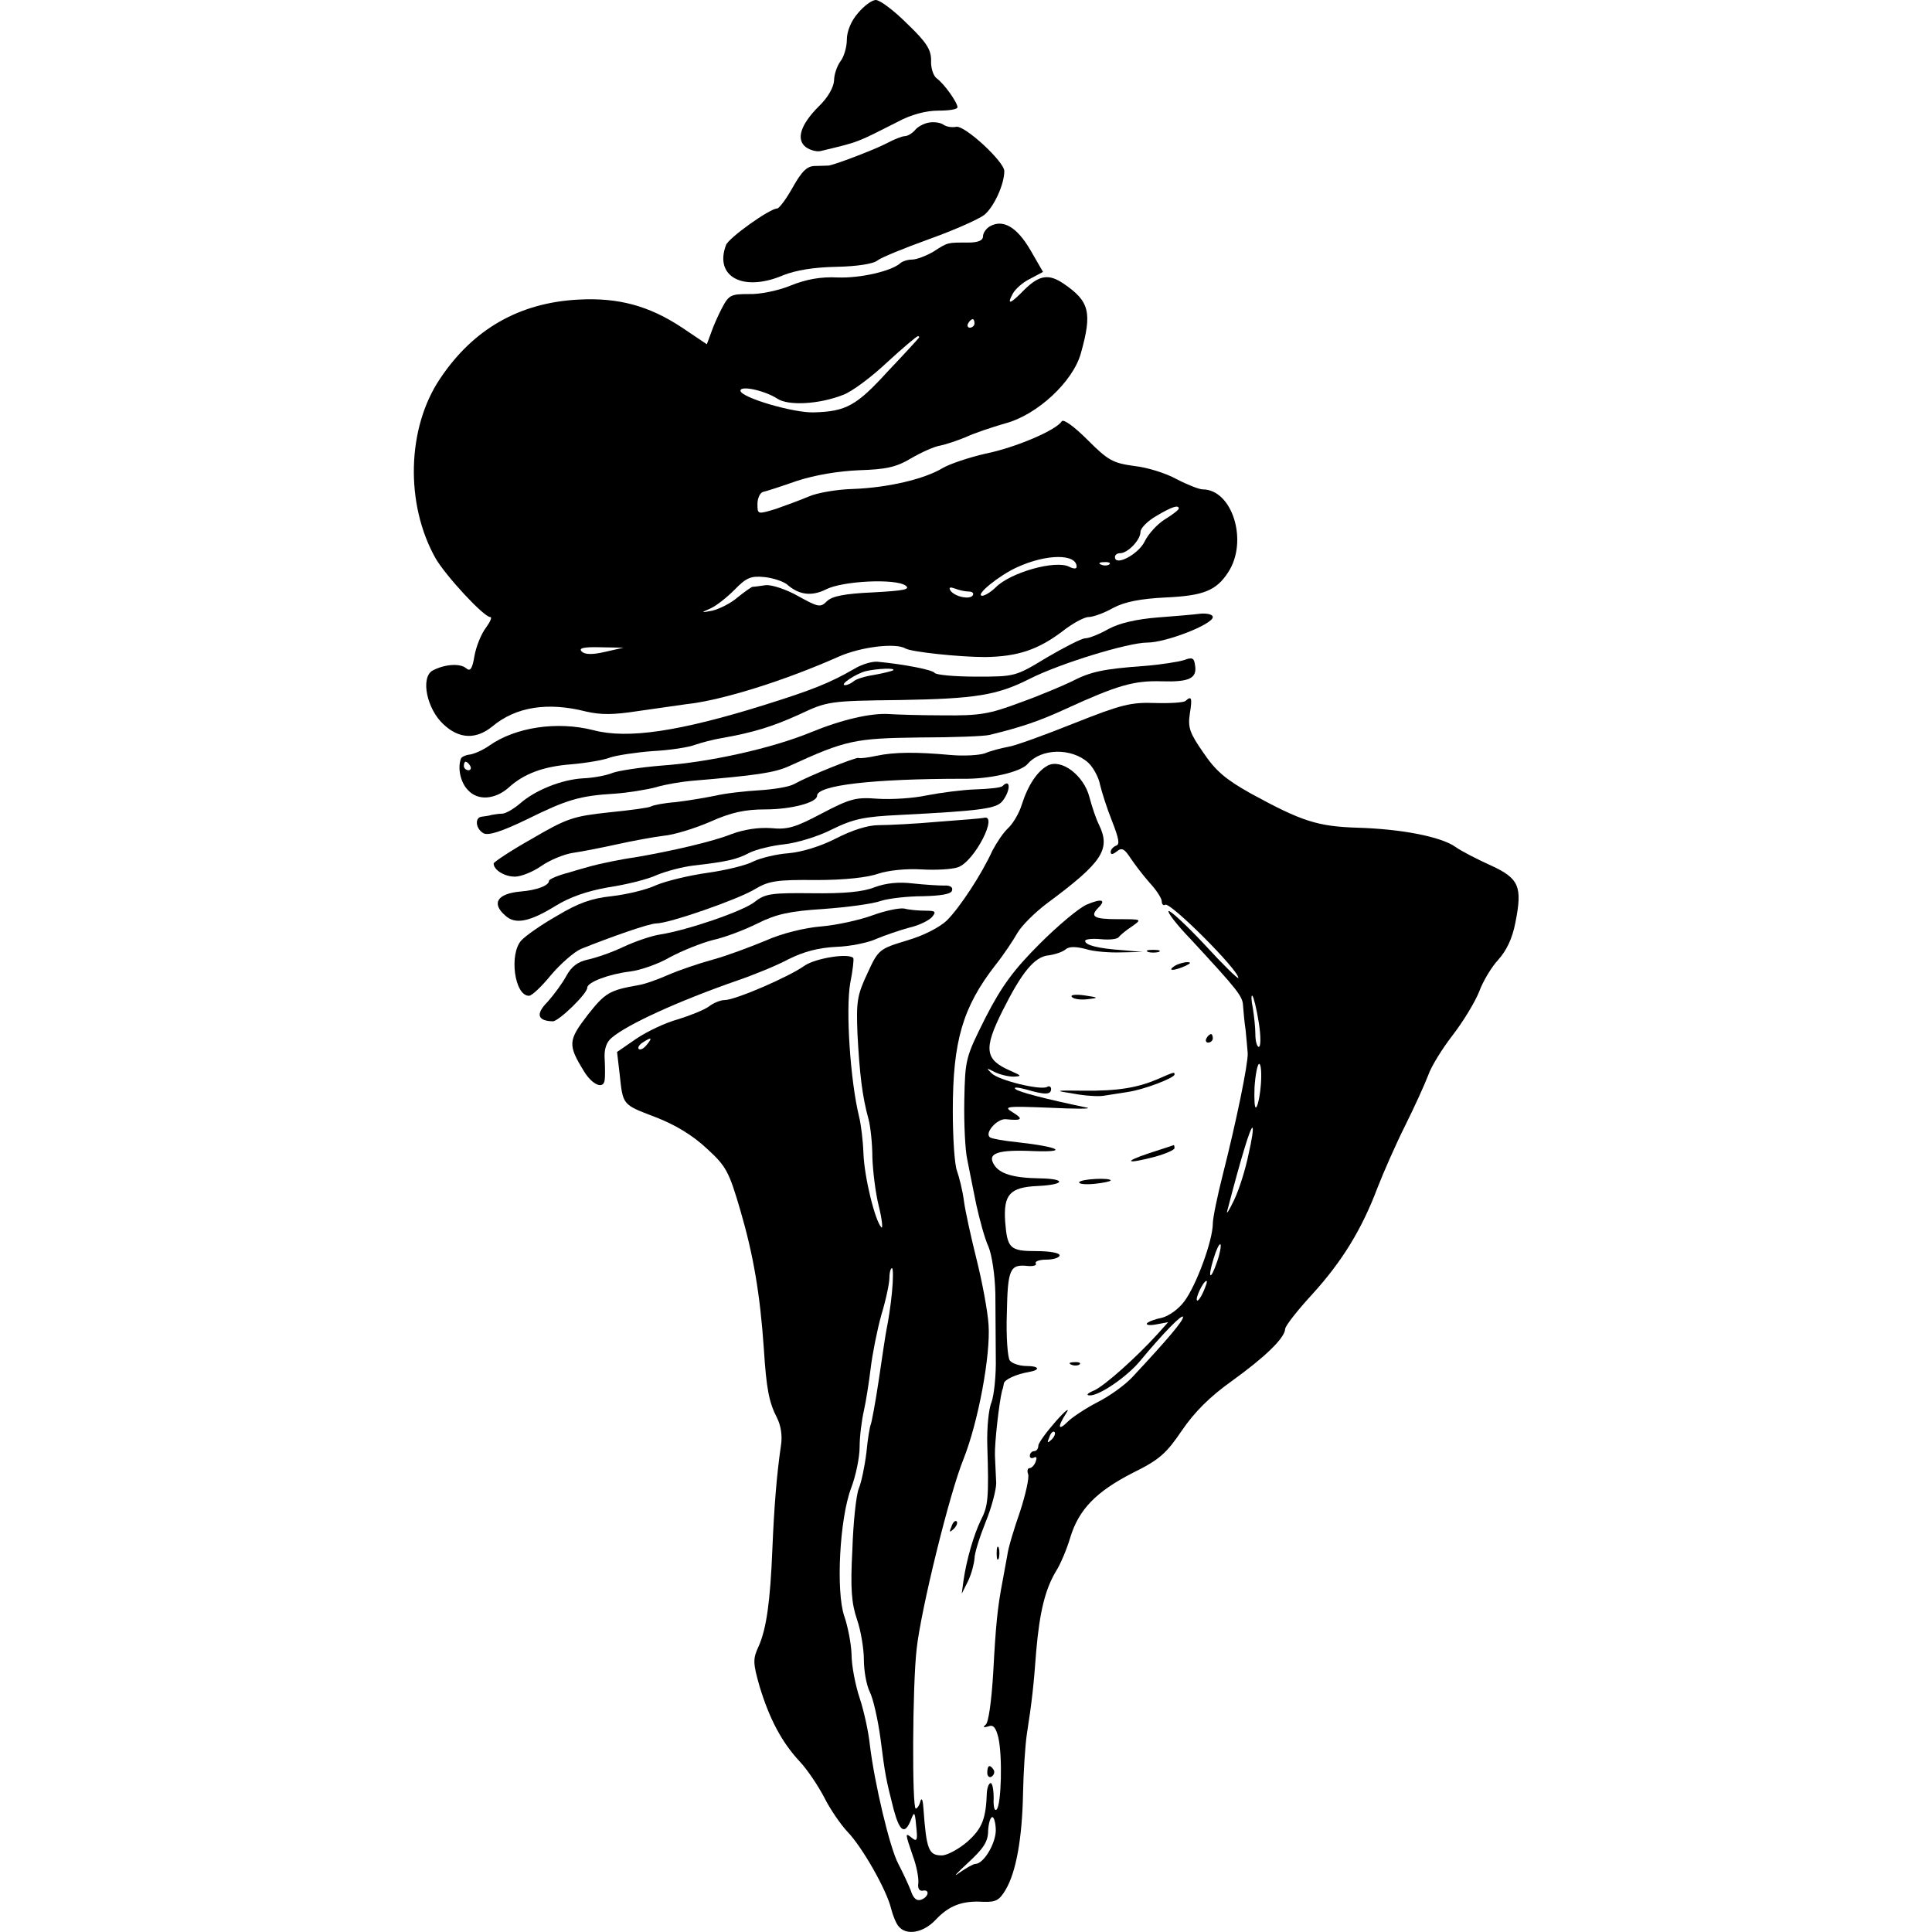 <?xml version="1.0" standalone="no"?>
<!DOCTYPE svg PUBLIC "-//W3C//DTD SVG 20010904//EN"
 "http://www.w3.org/TR/2001/REC-SVG-20010904/DTD/svg10.dtd">
<svg version="1.0" xmlns="http://www.w3.org/2000/svg"
 width="454pt" height="454pt" viewBox="0 0 454 454"
 preserveAspectRatio="xMidYMid meet">
<g transform="translate(0,454) scale(0.1,-0.1)"
fill="#000000" stroke="none">
<path d="M2016 4509 c-16 -18 -26 -43 -26 -62 0 -18 -7 -41 -15 -51 -8 -11
-15 -31 -15 -45 -1 -16 -14 -40 -36 -61 -43 -43 -54 -78 -30 -96 10 -7 25 -11
34 -9 92 22 83 19 180 68 33 18 68 27 97 27 25 0 45 3 45 8 0 11 -31 55 -49
68 -8 6 -14 25 -13 42 0 25 -10 42 -56 86 -31 31 -64 56 -74 56 -9 0 -28 -14
-42 -31z"/>
<path d="M2183 4252 c-12 -2 -27 -10 -33 -18 -7 -8 -18 -14 -24 -14 -6 0 -24
-7 -41 -16 -26 -14 -117 -49 -137 -53 -5 0 -19 -1 -32 -1 -19 0 -31 -11 -53
-50 -15 -27 -32 -50 -37 -50 -17 0 -114 -69 -120 -86 -28 -74 40 -111 134 -71
30 12 72 19 126 20 48 1 87 7 96 15 9 7 63 29 121 50 59 21 117 47 130 57 23
19 47 72 47 103 0 22 -93 108 -113 104 -10 -2 -23 0 -30 5 -7 5 -22 7 -34 5z"/>
<path d="M2326 4008 c-9 -5 -16 -16 -16 -23 0 -10 -11 -15 -35 -15 -49 0 -47
1 -81 -21 -17 -10 -40 -19 -51 -19 -10 0 -23 -4 -28 -9 -21 -18 -92 -35 -147
-33 -38 2 -73 -4 -110 -19 -29 -12 -73 -21 -98 -20 -42 0 -47 -2 -63 -32 -9
-17 -21 -44 -26 -59 l-10 -27 -58 39 c-77 51 -149 71 -243 66 -139 -7 -248
-69 -326 -186 -78 -116 -82 -294 -11 -421 24 -42 114 -139 129 -139 5 0 0 -11
-10 -25 -11 -14 -23 -44 -27 -66 -5 -31 -10 -38 -20 -29 -15 12 -51 9 -79 -6
-28 -17 -13 -90 26 -126 37 -35 77 -36 115 -5 55 46 130 58 220 35 35 -8 64
-8 122 1 42 6 92 13 112 16 86 9 234 56 360 112 52 23 134 33 157 19 14 -8
126 -20 187 -20 76 1 124 17 181 60 24 19 52 34 62 34 10 0 36 9 57 21 28 15
65 22 124 25 89 4 119 16 147 59 48 73 10 195 -60 195 -8 0 -36 11 -61 24 -25
14 -70 28 -100 31 -50 7 -61 13 -109 61 -32 32 -57 50 -61 44 -13 -21 -109
-62 -179 -76 -39 -9 -84 -24 -101 -34 -43 -26 -129 -46 -210 -49 -38 -1 -85
-9 -105 -18 -19 -8 -54 -21 -77 -29 -43 -13 -43 -13 -43 12 0 13 6 26 13 28 6
1 43 13 80 26 43 14 98 23 146 25 63 2 87 7 122 28 24 14 55 28 69 30 14 3 41
12 60 20 19 9 61 23 92 32 76 20 160 99 178 165 27 96 20 122 -40 163 -35 24
-57 21 -92 -13 -34 -35 -43 -38 -28 -10 6 11 24 27 41 35 l30 16 -30 52 c-31
53 -64 73 -95 55z m-36 -228 c0 -5 -5 -10 -11 -10 -5 0 -7 5 -4 10 3 6 8 10
11 10 2 0 4 -4 4 -10z m-131 -34 c-2 -3 -35 -39 -74 -80 -72 -79 -97 -93 -172
-95 -47 -2 -173 35 -173 51 0 13 58 0 87 -19 26 -17 98 -13 154 9 20 7 67 42
103 76 37 34 70 62 73 62 3 0 4 -2 2 -4z m611 -401 c0 -3 -14 -14 -32 -25 -18
-11 -39 -34 -48 -52 -14 -30 -70 -60 -70 -37 0 5 5 9 12 9 18 0 48 31 48 50 0
9 17 26 38 38 37 22 52 26 52 17z m-240 -137 c0 -5 -7 -5 -17 0 -32 17 -138
-13 -173 -48 -11 -11 -26 -20 -32 -20 -18 1 40 48 82 67 70 32 140 32 140 1z
m77 6 c-3 -3 -12 -4 -19 -1 -8 3 -5 6 6 6 11 1 17 -2 13 -5z m-758 -47 c28
-25 58 -29 92 -12 39 20 163 26 187 9 12 -9 -3 -12 -76 -16 -68 -3 -97 -9
-109 -21 -15 -15 -20 -14 -67 12 -28 16 -62 27 -76 26 -14 -2 -28 -4 -32 -4
-3 -1 -19 -12 -35 -25 -16 -14 -43 -27 -59 -31 -27 -5 -28 -5 -5 5 14 6 39 26
57 44 28 29 39 33 70 30 20 -2 44 -10 53 -17z m427 -17 c9 0 13 -4 10 -9 -7
-11 -44 -3 -53 12 -4 7 0 8 11 4 10 -4 24 -7 32 -7z m-855 -142 c-30 -7 -47
-6 -54 1 -8 8 4 11 44 10 l54 -1 -44 -10z"/>
<path d="M2720 3089 c-49 -4 -89 -13 -115 -27 -21 -12 -46 -22 -55 -22 -8 0
-49 -21 -90 -45 -74 -45 -75 -45 -166 -45 -51 0 -95 4 -98 9 -5 7 -71 20 -134
26 -13 1 -37 -6 -55 -17 -57 -33 -100 -50 -212 -85 -199 -62 -320 -80 -400
-59 -86 22 -184 7 -245 -36 -14 -10 -34 -19 -45 -21 -11 -1 -21 -6 -22 -10 -8
-22 -1 -56 17 -74 23 -25 63 -22 95 6 36 33 82 50 148 55 35 3 76 10 91 16 15
5 60 12 100 15 40 2 85 9 100 15 15 5 41 12 59 15 80 14 123 28 185 56 66 31
70 32 237 34 177 3 228 11 305 50 71 36 231 85 276 85 44 0 154 43 154 60 0 6
-13 9 -28 8 -15 -2 -61 -6 -102 -9z m-621 -124 c-3 -2 -23 -7 -45 -11 -21 -3
-43 -10 -48 -15 -6 -5 -15 -9 -20 -9 -15 0 25 27 49 33 27 6 70 8 64 2z m-994
-225 c3 -5 1 -10 -4 -10 -6 0 -11 5 -11 10 0 6 2 10 4 10 3 0 8 -4 11 -10z"/>
<path d="M2783 2989 c-13 -4 -55 -11 -95 -14 -95 -7 -125 -13 -171 -37 -21
-10 -75 -33 -120 -49 -72 -27 -94 -31 -182 -30 -55 0 -111 2 -125 3 -43 3
-112 -13 -185 -43 -90 -37 -236 -70 -350 -78 -49 -4 -101 -12 -115 -17 -14 -6
-45 -12 -70 -13 -51 -3 -113 -28 -149 -60 -13 -11 -31 -22 -40 -23 -9 0 -20
-2 -26 -3 -5 -2 -16 -3 -22 -4 -18 -1 -16 -28 3 -39 11 -6 41 3 103 33 93 46
123 55 206 60 29 2 73 9 96 15 23 7 61 13 83 15 154 13 196 19 231 35 133 61
154 65 305 67 80 0 154 3 165 6 74 18 116 32 179 61 122 56 161 67 226 65 65
-2 84 7 78 39 -2 16 -7 18 -25 11z"/>
<path d="M2786 2893 c-4 -4 -36 -6 -71 -5 -57 2 -79 -3 -192 -48 -70 -28 -139
-53 -154 -55 -16 -3 -40 -9 -54 -15 -14 -5 -51 -7 -83 -4 -77 7 -130 7 -172
-2 -19 -4 -39 -7 -43 -5 -8 1 -114 -41 -152 -62 -11 -6 -47 -12 -80 -14 -33
-2 -80 -7 -105 -13 -25 -5 -67 -12 -93 -15 -27 -2 -52 -7 -57 -10 -4 -3 -49
-9 -99 -14 -84 -9 -99 -14 -181 -62 -50 -28 -90 -55 -90 -58 0 -15 25 -31 50
-31 14 0 42 11 62 25 20 14 54 28 75 31 21 3 67 12 103 20 36 8 85 17 109 20
24 2 73 17 110 33 49 22 82 29 129 29 61 0 122 16 122 32 0 25 132 40 343 40
63 -1 136 16 152 35 32 37 103 38 142 3 12 -11 25 -35 28 -52 4 -17 16 -55 28
-85 16 -41 19 -55 10 -58 -7 -3 -13 -9 -13 -15 0 -7 5 -6 14 1 12 10 18 7 33
-16 10 -15 30 -41 45 -58 15 -16 28 -36 28 -43 0 -7 4 -11 8 -8 12 7 172 -153
172 -172 0 -4 -36 31 -79 78 -44 47 -82 82 -85 79 -3 -3 20 -33 52 -66 111
-120 122 -134 123 -156 1 -12 3 -38 6 -57 2 -19 4 -44 5 -55 1 -25 -27 -161
-58 -283 -13 -51 -24 -104 -24 -117 0 -40 -39 -146 -67 -183 -14 -19 -37 -35
-54 -39 -16 -3 -31 -9 -34 -13 -2 -4 8 -5 23 -2 l27 5 -25 -28 c-51 -56 -123
-120 -148 -132 -17 -7 -21 -12 -11 -12 22 -1 88 44 119 82 53 64 100 112 100
102 0 -9 -34 -50 -120 -142 -17 -18 -53 -44 -81 -58 -27 -14 -59 -35 -69 -45
-24 -24 -26 -14 -4 20 9 14 -3 5 -25 -20 -22 -25 -41 -51 -41 -57 0 -7 -4 -13
-10 -13 -5 0 -10 -5 -10 -11 0 -5 4 -7 10 -4 6 3 7 -1 4 -9 -3 -9 -10 -16 -15
-16 -4 0 -6 -6 -3 -14 3 -8 -6 -48 -19 -88 -14 -40 -28 -86 -30 -103 -3 -16
-8 -43 -11 -60 -12 -62 -16 -103 -22 -215 -4 -66 -11 -119 -18 -123 -7 -6 -5
-7 6 -4 12 5 18 -2 24 -26 10 -44 7 -158 -4 -169 -5 -5 -8 6 -7 27 0 19 -3 35
-7 35 -4 0 -8 -10 -9 -22 -2 -62 -11 -85 -46 -116 -20 -17 -47 -32 -60 -32
-31 0 -36 14 -43 110 -1 19 -4 27 -7 18 -2 -10 -8 -18 -11 -18 -9 0 -8 288 2
375 10 92 77 365 110 446 35 88 64 245 59 316 -2 32 -15 101 -28 153 -13 52
-27 115 -30 139 -3 23 -11 55 -16 69 -6 15 -10 79 -10 142 0 163 23 243 100
342 20 25 43 60 52 76 10 17 40 47 69 69 131 97 151 127 122 186 -6 12 -16 41
-22 64 -13 51 -66 91 -98 74 -24 -13 -46 -45 -61 -92 -6 -20 -21 -45 -32 -55
-11 -10 -27 -34 -37 -53 -25 -55 -76 -133 -107 -164 -17 -16 -55 -36 -94 -47
-65 -20 -67 -21 -93 -78 -24 -51 -26 -66 -23 -142 5 -93 11 -146 26 -200 5
-19 9 -60 9 -90 1 -30 7 -82 15 -114 8 -32 10 -55 6 -50 -15 16 -40 118 -42
174 -1 30 -6 69 -10 85 -21 85 -32 253 -21 315 6 30 9 57 7 59 -12 12 -89 -1
-114 -18 -36 -26 -163 -81 -188 -81 -10 0 -27 -7 -37 -15 -11 -8 -43 -21 -72
-30 -30 -8 -74 -29 -99 -46 l-45 -31 6 -51 c8 -75 6 -72 84 -102 47 -18 88
-43 121 -74 46 -42 52 -54 79 -146 30 -103 46 -194 55 -325 6 -94 12 -125 31
-162 9 -18 13 -42 9 -66 -10 -68 -16 -146 -20 -242 -5 -124 -14 -187 -32 -228
-14 -30 -14 -39 2 -95 23 -76 52 -131 94 -176 18 -19 44 -58 58 -85 14 -28 39
-64 55 -81 34 -35 92 -137 102 -180 4 -16 12 -36 18 -42 18 -22 58 -15 87 16
31 33 62 45 111 42 30 -1 38 3 53 28 25 42 39 122 41 226 1 50 5 113 9 140 12
77 16 114 22 195 8 92 21 145 46 187 11 17 26 53 34 80 20 66 61 108 147 152
63 31 79 46 115 99 30 44 66 80 118 117 79 57 124 101 125 122 0 7 29 44 64
82 70 77 116 152 153 250 14 36 43 102 65 146 22 44 46 97 54 118 7 21 34 64
58 95 24 31 52 77 62 102 9 25 30 59 45 75 19 21 33 50 40 87 17 85 9 104 -59
135 -31 14 -68 33 -82 43 -34 24 -127 42 -230 45 -94 3 -131 15 -250 80 -59
33 -83 53 -112 96 -32 46 -37 59 -32 92 6 37 4 43 -10 30z m172 -756 c5 -31 5
-57 0 -57 -4 0 -8 13 -8 29 0 16 -3 44 -6 62 -4 19 -4 32 -1 29 3 -3 10 -31
15 -63z m-1438 -52 c-7 -9 -15 -13 -19 -10 -3 3 1 10 9 15 21 14 24 12 10 -5z
m1443 -92 c-2 -27 -7 -51 -11 -55 -4 -4 -5 17 -4 47 2 30 7 55 11 55 4 0 6
-21 4 -47z m-29 -165 c-7 -35 -22 -83 -34 -108 -12 -25 -19 -36 -16 -25 33
127 54 195 59 195 3 0 -1 -28 -9 -62z m-74 -253 c-16 -47 -23 -40 -8 8 6 20
13 35 16 33 2 -3 -1 -21 -8 -41z m-764 -72 c-3 -32 -9 -69 -12 -83 -3 -14 -11
-69 -19 -123 -8 -54 -17 -101 -19 -105 -2 -4 -7 -33 -10 -65 -4 -33 -12 -71
-18 -85 -6 -15 -13 -79 -15 -143 -5 -92 -2 -127 11 -165 9 -26 16 -69 16 -94
0 -26 6 -60 14 -76 8 -16 19 -65 25 -109 11 -87 13 -96 31 -167 14 -52 26 -60
40 -26 9 24 10 22 14 -24 2 -22 0 -26 -11 -17 -17 14 -16 11 2 -42 9 -24 14
-52 13 -64 -2 -12 2 -19 10 -18 17 4 15 -14 -3 -21 -11 -4 -19 3 -25 22 -6 15
-19 43 -29 62 -20 37 -56 189 -67 280 -3 30 -14 80 -24 110 -10 30 -19 76 -19
103 -1 26 -9 66 -17 89 -20 58 -11 230 16 301 11 29 20 72 20 97 0 25 5 63 10
85 5 22 12 67 16 100 4 33 15 89 25 125 11 36 19 75 19 87 0 13 3 23 6 23 3 0
3 -26 0 -57z m732 2 c-6 -14 -13 -23 -15 -21 -5 5 15 46 22 46 3 0 -1 -11 -7
-25z m-357 -348 c-10 -9 -11 -8 -5 6 3 10 9 15 12 12 3 -3 0 -11 -7 -18z
m-131 -919 c-1 -32 -29 -78 -48 -78 -5 0 -22 -10 -38 -21 -16 -12 -7 -2 19 22
38 35 49 51 49 77 1 17 5 32 10 32 4 0 8 -15 8 -32z"/>
<path d="M2356 2693 c-3 -4 -32 -7 -64 -8 -31 -1 -83 -8 -114 -14 -32 -7 -83
-10 -115 -8 -51 4 -64 1 -131 -34 -62 -33 -81 -39 -120 -35 -30 2 -63 -3 -93
-14 -42 -17 -140 -40 -229 -55 -30 -4 -82 -15 -100 -20 -3 -1 -26 -7 -52 -15
-27 -7 -48 -16 -48 -20 0 -11 -29 -22 -67 -25 -55 -5 -69 -28 -35 -57 23 -21
57 -14 117 23 34 21 74 35 125 44 41 6 93 19 114 29 22 9 60 19 85 22 78 9
102 14 132 30 16 8 53 17 82 20 28 3 79 18 112 35 51 25 76 30 160 34 195 10
227 15 241 33 19 24 19 54 0 35z"/>
<path d="M2205 2609 c-55 -5 -118 -8 -140 -8 -26 0 -63 -12 -100 -31 -37 -19
-80 -32 -112 -35 -28 -2 -65 -11 -82 -19 -16 -9 -65 -21 -108 -27 -43 -6 -97
-19 -121 -29 -23 -11 -70 -22 -105 -26 -47 -5 -78 -16 -128 -46 -37 -21 -74
-47 -84 -58 -29 -32 -16 -130 18 -130 7 0 30 22 52 49 22 26 54 54 70 61 72
29 161 60 177 60 30 0 191 56 231 80 33 20 52 23 145 22 67 0 121 6 146 15 25
8 65 12 101 10 33 -2 72 0 86 5 39 13 97 127 60 116 -3 -1 -51 -5 -106 -9z"/>
<path d="M2055 2455 c-27 -11 -73 -15 -147 -14 -95 1 -110 -1 -134 -20 -27
-22 -159 -67 -223 -77 -20 -3 -58 -16 -86 -29 -27 -13 -65 -26 -84 -30 -23 -5
-38 -16 -50 -38 -9 -17 -29 -44 -44 -61 -29 -29 -24 -45 12 -46 14 0 81 65 81
79 0 13 51 32 100 38 25 3 68 18 95 34 28 15 73 33 100 40 28 6 75 24 105 39
44 22 76 29 155 34 55 4 116 12 135 19 19 6 64 11 99 11 42 1 66 5 68 13 3 8
-4 13 -19 12 -13 0 -45 2 -73 5 -33 4 -63 1 -90 -9z"/>
<path d="M2553 2414 c-18 -8 -67 -49 -110 -92 -61 -61 -89 -99 -127 -173 -47
-94 -48 -97 -50 -195 -1 -54 2 -117 7 -139 4 -22 14 -69 21 -105 8 -36 20 -81
29 -100 8 -20 15 -66 16 -110 0 -41 1 -109 1 -150 1 -41 -4 -88 -10 -105 -7
-16 -11 -61 -10 -100 4 -126 2 -144 -15 -177 -17 -35 -34 -94 -41 -143 l-4
-30 15 30 c8 17 14 40 15 53 0 12 12 50 26 85 14 34 25 76 25 92 -1 17 -2 46
-3 65 -1 29 10 126 17 153 2 4 3 11 4 16 1 9 29 22 59 27 28 5 24 14 -5 14
-17 0 -35 6 -40 13 -5 6 -9 56 -7 111 2 104 7 116 50 111 13 -1 21 2 18 6 -3
5 9 9 25 9 17 0 31 5 31 10 0 6 -24 10 -54 10 -63 0 -69 6 -74 70 -4 63 11 80
76 83 65 3 69 17 5 18 -63 1 -94 11 -107 32 -17 27 8 36 94 32 83 -3 59 10
-40 21 -30 3 -58 8 -63 11 -15 9 15 44 36 43 39 -4 43 0 17 16 -23 14 -17 15
85 11 61 -3 101 -3 90 0 -96 20 -162 37 -169 44 -5 5 6 4 25 -1 44 -13 59 -13
59 1 0 5 -4 8 -9 5 -14 -9 -114 15 -131 32 -13 13 -12 13 7 3 12 -6 32 -11 45
-11 20 1 19 2 -8 14 -60 26 -63 51 -18 141 45 90 75 127 108 130 15 2 33 8 40
14 8 7 23 7 47 1 18 -6 56 -9 84 -8 l50 1 -45 4 c-60 4 -90 12 -90 22 0 4 16
6 37 4 20 -2 39 0 42 5 3 4 17 16 31 25 24 17 24 17 -33 17 -57 0 -67 6 -45
28 18 18 6 21 -29 6z"/>
<path d="M2050 2389 c-30 -11 -84 -23 -120 -26 -38 -3 -92 -16 -130 -33 -36
-15 -92 -36 -125 -45 -33 -9 -80 -25 -105 -36 -25 -11 -56 -22 -70 -24 -68
-12 -78 -18 -119 -70 -46 -60 -47 -70 -9 -132 20 -33 47 -44 49 -20 1 6 1 28
0 47 -2 24 4 41 16 51 37 32 158 87 296 135 38 13 92 35 120 50 36 18 71 27
112 29 33 1 76 10 95 19 19 8 54 20 76 26 23 5 47 17 54 25 11 13 8 15 -16 15
-16 0 -38 2 -49 5 -11 2 -45 -5 -75 -16z"/>
<path d="M2698 2303 c6 -2 18 -2 25 0 6 3 1 5 -13 5 -14 0 -19 -2 -12 -5z"/>
<path d="M2760 2270 c-18 -12 -2 -12 25 0 13 6 15 9 5 9 -8 0 -22 -4 -30 -9z"/>
<path d="M2519 2197 c5 -5 21 -7 37 -5 27 3 26 4 -8 9 -22 3 -34 1 -29 -4z"/>
<path d="M2835 2100 c-3 -5 -1 -10 4 -10 6 0 11 5 11 10 0 6 -2 10 -4 10 -3 0
-8 -4 -11 -10z"/>
<path d="M2720 2004 c-47 -20 -93 -28 -175 -27 -68 1 -68 0 -22 -7 26 -5 58
-7 70 -5 12 2 38 6 57 9 37 5 110 33 110 41 0 6 1 7 -40 -11z"/>
<path d="M2700 1830 c-63 -21 -53 -26 15 -8 25 7 45 16 45 20 0 4 -1 8 -2 7
-2 -1 -28 -9 -58 -19z"/>
<path d="M2536 1762 c-2 -4 13 -6 35 -4 21 2 39 6 39 8 0 7 -69 4 -74 -4z"/>
<path d="M2518 1333 c7 -3 16 -2 19 1 4 3 -2 6 -13 5 -11 0 -14 -3 -6 -6z"/>
<path d="M2236 953 c-6 -14 -5 -15 5 -6 7 7 10 15 7 18 -3 3 -9 -2 -12 -12z"/>
<path d="M2342 890 c0 -14 2 -19 5 -12 2 6 2 18 0 25 -3 6 -5 1 -5 -13z"/>
<path d="M2320 374 c0 -8 5 -12 10 -9 6 4 8 11 5 16 -9 14 -15 11 -15 -7z"/>
</g>
</svg>
